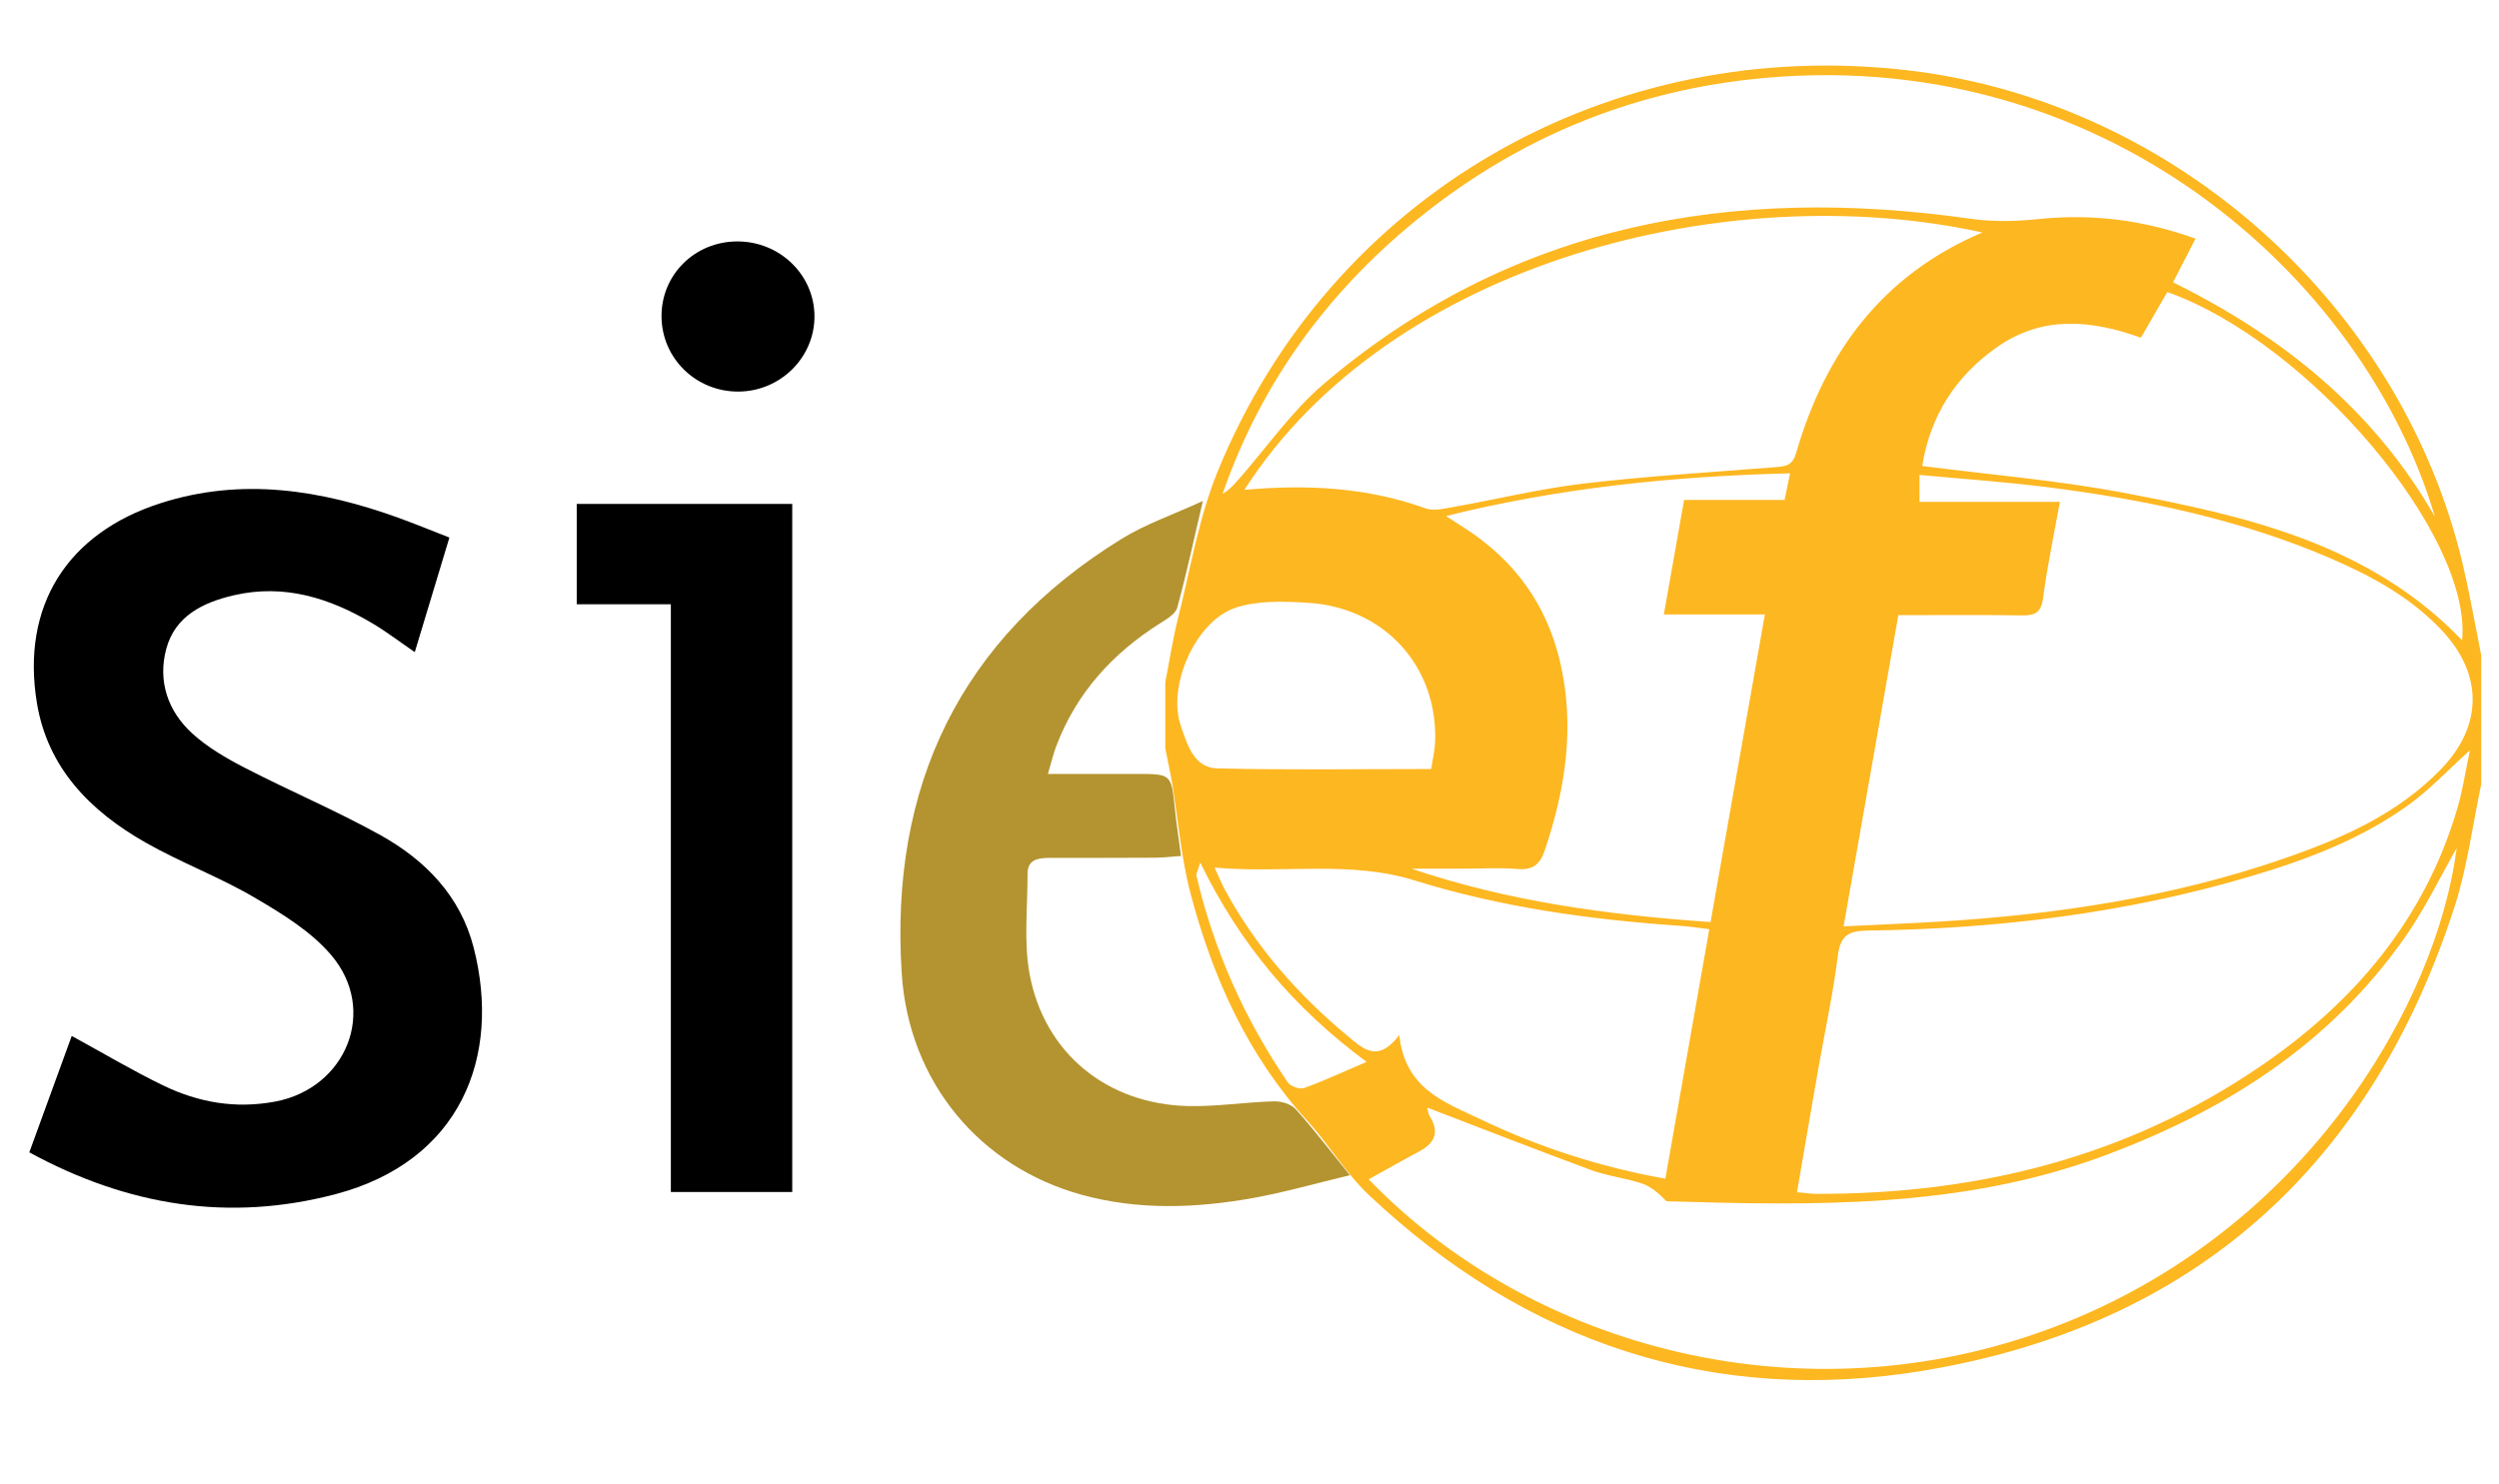 <?xml version="1.0" encoding="utf-8"?>
<!-- Generator: Adobe Illustrator 16.0.0, SVG Export Plug-In . SVG Version: 6.00 Build 0)  -->
<!DOCTYPE svg PUBLIC "-//W3C//DTD SVG 1.1//EN" "http://www.w3.org/Graphics/SVG/1.1/DTD/svg11.dtd">
<svg version="1.1" xmlns="http://www.w3.org/2000/svg" xmlns:xlink="http://www.w3.org/1999/xlink" x="0px" y="0px" width="564px"
	 height="335px" viewBox="0 0 564 335" enable-background="new 0 0 564 335" xml:space="preserve">
<g id="Layer_2">
	<path fill-rule="evenodd" clip-rule="evenodd" d="M16.19,233.866c7.207,3.934,13.782,7.864,20.654,11.184
		c7.939,3.835,16.279,5.308,25.221,3.642c16.074-2.995,23.316-20.621,12.658-33.111c-4.595-5.384-11.148-9.366-17.381-13.013
		c-7.873-4.607-16.544-7.84-24.48-12.353c-12.456-7.082-22.151-16.825-24.553-31.639c-3.53-21.77,6.841-38.219,27.96-44.988
		c18.32-5.872,36.174-3.017,53.763,3.346c3.707,1.341,7.354,2.849,11.393,4.421c-2.652,8.777-5.171,17.114-7.815,25.866
		c-3.408-2.337-6.298-4.55-9.403-6.403c-9.711-5.798-20.027-9.079-31.445-6.43c-6.926,1.606-13.239,4.666-15.236,12.083
		c-1.958,7.276,0.339,14.068,5.853,19.099c3.496,3.189,7.786,5.659,12.031,7.848c10.042,5.177,20.494,9.591,30.362,15.065
		c10.178,5.646,18.134,13.759,21.127,25.44c6.317,24.65-2.976,48.248-31.216,55.672c-23.938,6.292-46.778,2.691-69.07-9.448
		C9.842,251.286,12.999,242.624,16.19,233.866z"/>
	<path fill-rule="evenodd" clip-rule="evenodd" d="M151.404,136.41c-7.578,0-14.203,0-21.24,0c0-7.668,0-15.022,0-22.646
		c16.237,0,32.308,0,48.637,0c0,51.814,0,103.394,0,155.328c-8.977,0-17.888,0-27.396,0
		C151.404,225.156,151.404,181.114,151.404,136.41z"/>
	<path fill-rule="evenodd" clip-rule="evenodd" d="M166.645,88.399c-9.536,0.038-17.25-7.463-17.345-16.867
		c-0.096-9.476,7.464-17.008,17.091-17.029c9.569-0.021,17.362,7.501,17.426,16.818C183.881,80.664,176.141,88.361,166.645,88.399z"
		/>
</g>
<g id="Layer_4">
	<path fill-rule="evenodd" clip-rule="evenodd" fill="#FDB721" d="M560,177c-1.963,9.236-3.131,18.729-6.019,27.666
		c-18.981,58.73-59.045,94.645-119.77,104.748c-47.671,7.931-89.933-6.31-125.252-39.619c-5.232-4.935-8.995-11.39-13.876-16.74
		c-13.441-14.733-21.367-32.31-26.369-51.259c-2.147-8.135-2.805-16.661-4.186-25.003c-0.432-2.61-1.015-5.196-1.529-7.793
		c0-5,0-10,0-15c0.947-4.83,1.683-9.712,2.883-14.479c2.779-11.042,4.623-22.499,8.883-32.958
		C300.248,44.002,363.215,7.77,431.111,15.94c59.771,7.192,111.042,53.055,124.769,111.7c1.577,6.738,2.757,13.57,4.12,20.359
		C560,157.667,560,167.333,560,177z M428.436,138.872c-4.173,23.725-8.218,46.725-12.356,70.26
		c7.521-0.369,14.494-0.646,21.459-1.065c26.498-1.595,52.605-5.504,77.781-14.199c13.103-4.525,25.808-10.056,35.675-20.318
		c9.378-9.754,9.386-21.313,0.176-31.163c-7.089-7.58-16.007-12.396-25.388-16.425c-20.345-8.734-41.793-13.196-63.626-15.968
		c-9.507-1.207-19.084-1.854-28.949-2.785c0,2.418,0,3.969,0,6.081c10.641,0,21.023,0,31.688,0
		c-1.368,7.621-2.868,14.614-3.785,21.683c-0.434,3.35-1.845,4.007-4.843,3.956C447.13,138.774,437.988,138.872,428.436,138.872z
		 M308.91,266.237c37.068,38.386,98.533,54.697,154.82,33.295c57.241-21.766,86.317-73.59,90.714-108.061
		c-3.594,6.273-7.046,13.508-11.574,19.988c-17.031,24.377-40.901,39.461-68.396,49.596c-32.014,11.801-65.297,11.116-98.354,10.133
		c-1.673-1.706-3.427-3.287-5.48-3.983c-3.76-1.275-7.82-1.69-11.537-3.06c-12.4-4.567-24.703-9.399-36.982-14.106
		c0.083,0.291,0.156,1.289,0.62,2.05c2.271,3.726,0.882,6.108-2.608,7.952C316.477,261.971,312.891,264.031,308.91,266.237z
		 M405.558,269.144c2.096,0.182,3.249,0.367,4.402,0.37c36.139,0.095,69.942-8.182,100.095-28.727
		c21.226-14.463,37.182-33.192,44.547-58.32c1.207-4.12,1.844-8.407,2.849-13.107c-5.012,4.528-8.994,8.807-13.633,12.183
		c-10.885,7.925-23.364,12.604-36.171,16.381c-28.126,8.295-56.961,11.775-86.197,12.156c-4.251,0.056-6.106,1.118-6.667,5.657
		c-1.057,8.565-2.919,17.03-4.41,25.544C408.773,250.402,407.217,259.531,405.558,269.144z M280.846,110.582
		c14.285-1.265,27.768-0.545,40.875,4.179c1.838,0.662,4.242,0.057,6.322-0.312c9.807-1.738,19.529-4.129,29.399-5.29
		c14.357-1.689,28.814-2.547,43.234-3.697c2.245-0.179,3.852-0.297,4.685-3.172c6.563-22.65,19.392-40.204,42.047-49.81
		C390.419,39.918,313.936,58.986,280.846,110.582z M549.532,116.655c-16-54.279-75.663-107.705-154.917-98.687
		c-27.093,3.083-51.451,13.178-72.863,30.045c-21.274,16.758-36.874,37.719-45.82,63.445c1.652-0.918,2.751-2.266,3.897-3.572
		c6.249-7.117,11.755-15.112,18.893-21.188c42.495-36.177,92.178-44.98,146.03-37.31c4.96,0.707,10.148,0.61,15.147,0.085
		c12.109-1.271,23.758,0.135,35.607,4.399c-1.78,3.465-3.342,6.502-5.067,9.861C515.154,75.942,535.758,92.51,549.532,116.655z
		 M385.775,209.77c-2.522-0.306-4.319-0.606-6.129-0.729c-20.45-1.386-40.732-4.162-60.305-10.258
		c-14.775-4.602-29.6-1.512-45.23-2.927c1.11,2.371,1.716,3.864,2.483,5.27c6.953,12.732,16.335,23.408,27.455,32.661
		c3.592,2.988,6.861,6.303,11.765-0.124c1.278,12.22,10.277,15.163,18.292,18.997c13.188,6.309,26.981,10.798,41.748,13.438
		C379.166,247.292,382.413,228.86,385.775,209.77z M404.008,106.852c-26.364,0.668-51.816,3.233-77.657,9.644
		c1.913,1.238,3.126,2.023,4.339,2.808c11.121,7.19,18.363,17.127,21.398,30.083c3.42,14.594,1.238,28.694-3.467,42.638
		c-1.072,3.179-2.747,4.444-6.177,4.153c-3.967-0.336-7.984-0.078-11.979-0.078c-3.976,0-7.951,0-11.926,0
		c21.865,7.417,44.305,10.432,67.519,12.06c4.084-23.136,8.105-45.926,12.257-69.447c-7.826,0-15.034,0-22.803,0
		c1.587-8.976,3.047-17.226,4.571-25.848c7.943,0,15.354,0,22.676,0C403.193,110.773,403.528,109.159,404.008,106.852z
		 M555.679,144.548c2.236-23.709-34.46-67.245-66.538-78.619c-1.916,3.318-3.877,6.714-5.953,10.31
		c-11.238-4.037-22.114-5.021-32.241,1.966c-9.587,6.615-15.328,15.737-17.119,26.988c15.371,1.991,30.475,3.225,45.283,6.022
		C507.065,116.496,534.8,122.793,555.679,144.548z M323.012,173.605c0.334-2.24,0.811-4.169,0.884-6.113
		c0.636-17.004-11.396-30.353-28.737-31.416c-5.412-0.332-11.257-0.54-16.273,1.111c-9.058,2.982-15.533,17.7-12.375,26.704
		c1.43,4.076,2.857,9.44,8.21,9.573C290.68,173.858,306.654,173.605,323.012,173.605z M270.877,194.712
		c-0.612,2.084-0.944,2.585-0.85,2.985c3.937,16.858,10.882,32.408,20.641,46.68c0.604,0.883,2.674,1.605,3.645,1.254
		c4.547-1.647,8.948-3.698,14.11-5.908C292.085,227.628,279.945,213.317,270.877,194.712z"/>
</g>
<g id="Layer_3">
	<path fill-rule="evenodd" clip-rule="evenodd" fill="#B49430" d="M271.475,113.099c-2.105,8.99-3.723,16.602-5.787,24.09
		c-0.396,1.44-2.416,2.604-3.906,3.547c-10.737,6.784-18.865,15.742-23.408,27.727c-0.628,1.656-1.027,3.397-1.875,6.257
		c7.153,0,13.548-0.002,19.943,0c7.932,0.002,7.896,0.007,8.697,7.724c0.355,3.427,0.885,6.836,1.404,10.788
		c-2.26,0.162-4.027,0.387-5.797,0.397c-7.996,0.049-15.991,0.038-23.987,0.044c-2.518,0.002-4.864,0.379-4.853,3.604
		c0.027,7.604-0.896,15.41,0.494,22.771c3.365,17.812,17.537,29.233,35.751,29.646c6.445,0.146,12.912-0.886,19.379-1.066
		c1.648-0.046,3.861,0.625,4.906,1.785c3.992,4.437,7.615,9.206,12.217,14.889c-7.633,1.826-14.697,3.871-21.898,5.161
		c-12.861,2.304-25.809,2.777-38.571-0.719c-22.803-6.247-39.079-25.217-40.68-50.05c-2.717-42.161,13.167-75.601,49.715-98.096
		C258.605,118.281,264.742,116.188,271.475,113.099z"/>
</g>
</svg>
